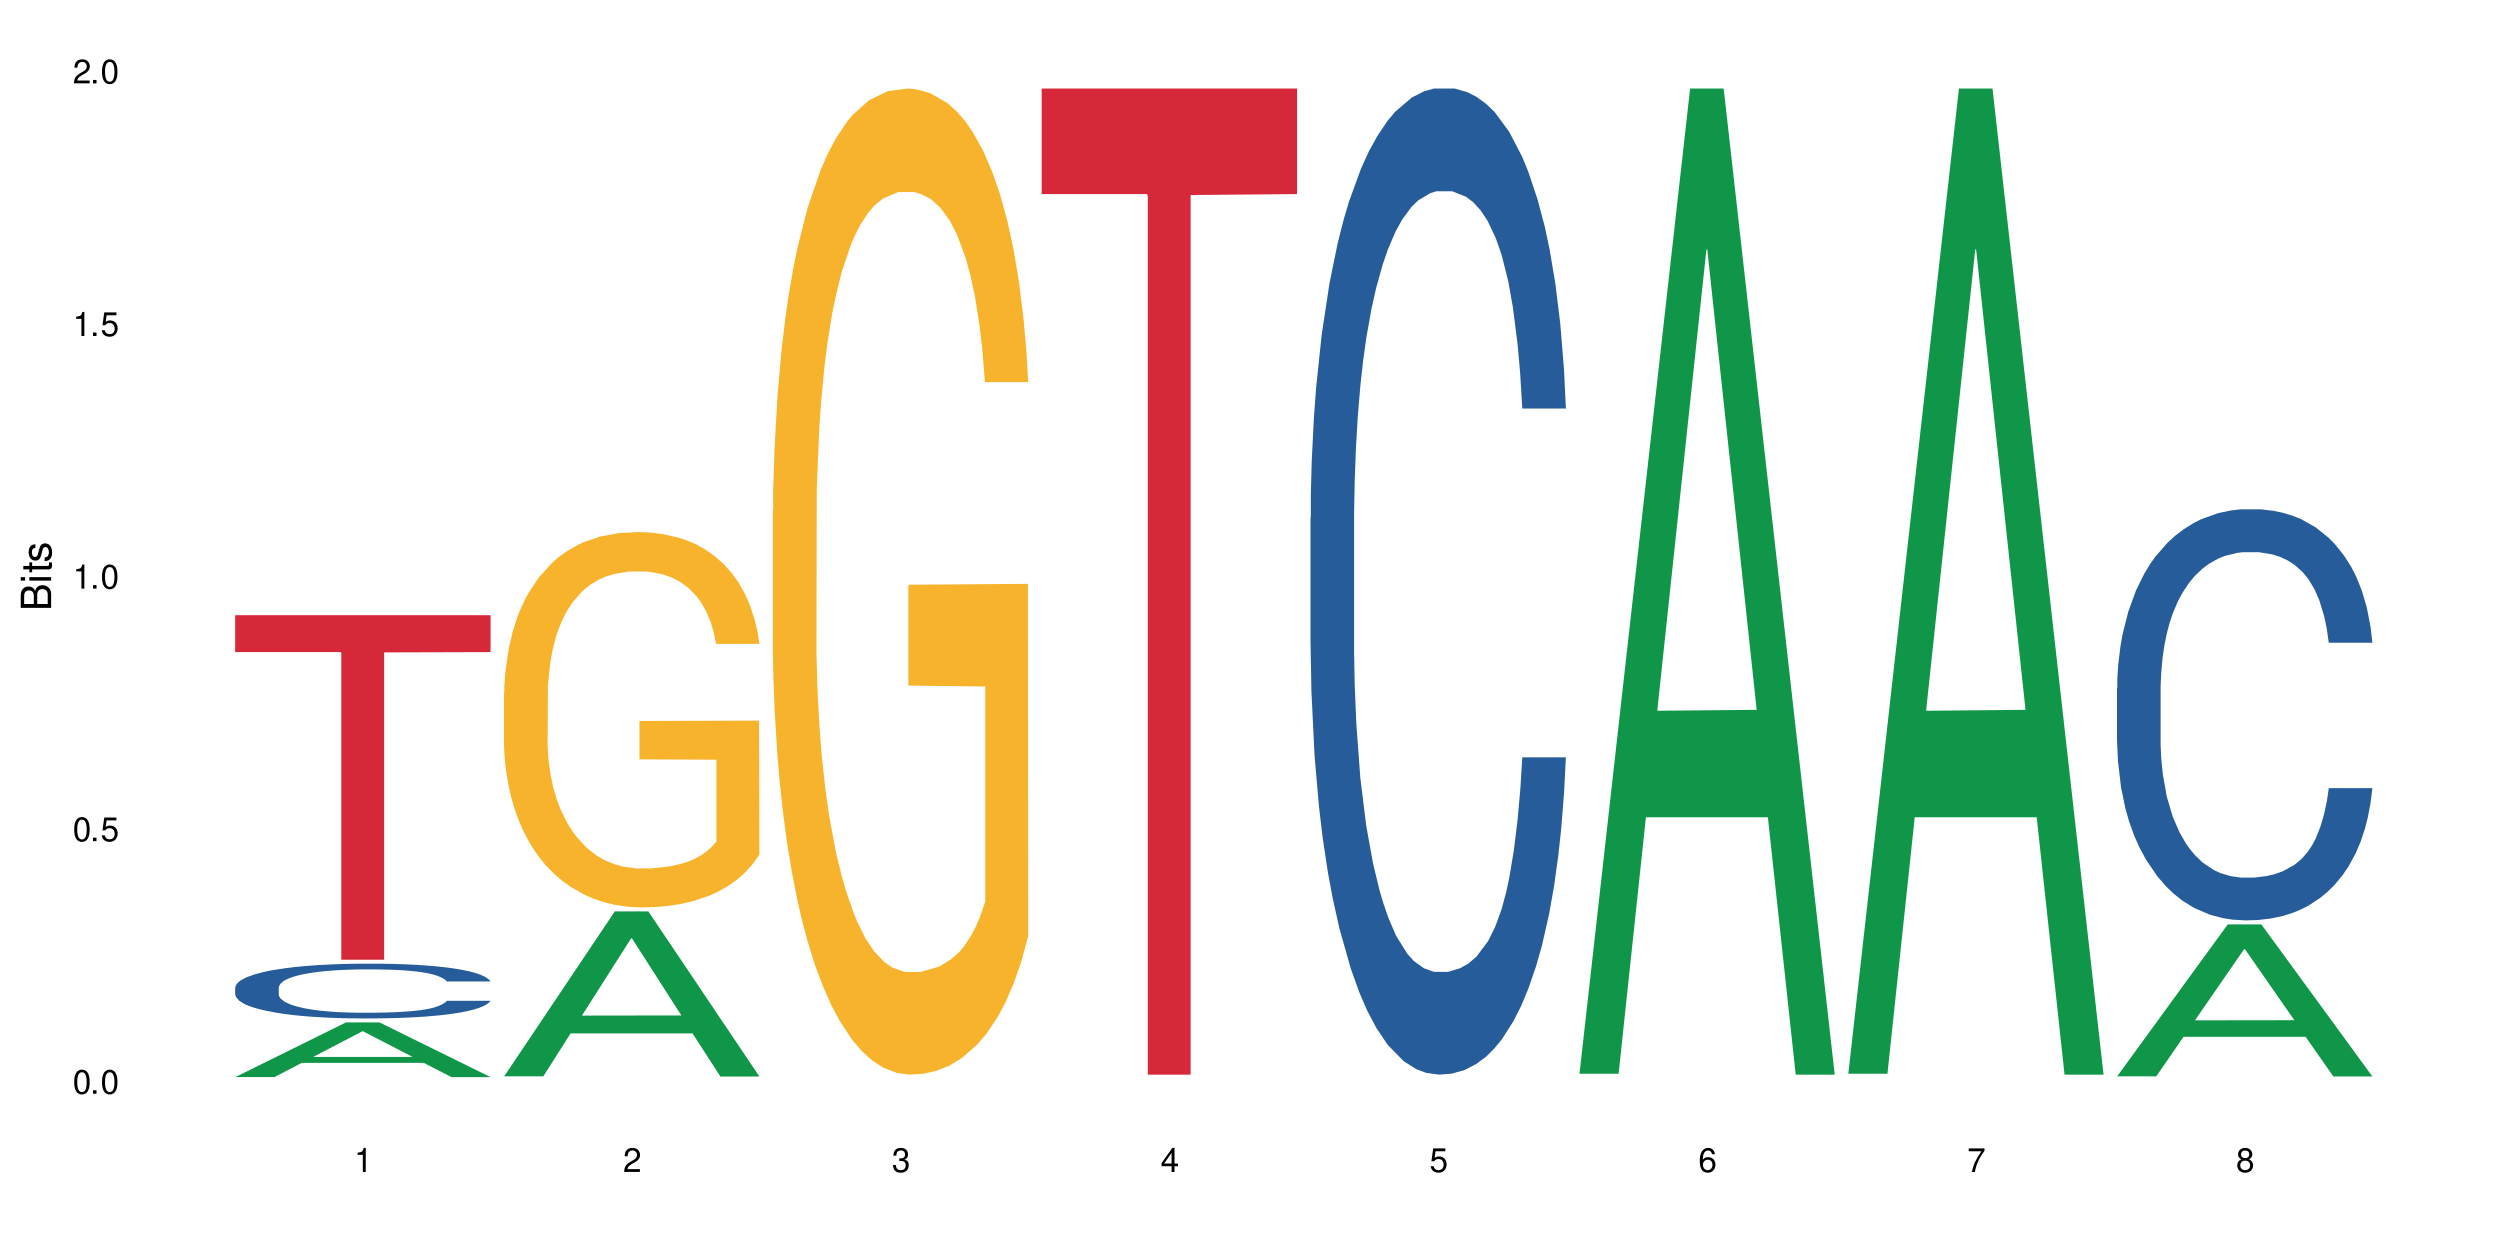<?xml version="1.0" encoding="UTF-8"?>
<svg xmlns="http://www.w3.org/2000/svg" xmlns:xlink="http://www.w3.org/1999/xlink" width="720" height="360" viewBox="0 0 720 360">
<defs>
<g>
<g id="glyph-0-0">
</g>
<g id="glyph-0-1">
<path d="M 2.641 -6.938 C 2 -6.938 1.422 -6.656 1.078 -6.172 C 0.641 -5.562 0.406 -4.641 0.406 -3.359 C 0.406 -1.016 1.188 0.219 2.641 0.219 C 4.078 0.219 4.859 -1.016 4.859 -3.297 C 4.859 -4.641 4.656 -5.547 4.203 -6.172 C 3.844 -6.656 3.281 -6.938 2.641 -6.938 Z M 2.641 -6.188 C 3.547 -6.188 4 -5.25 4 -3.375 C 4 -1.406 3.562 -0.484 2.625 -0.484 C 1.734 -0.484 1.281 -1.438 1.281 -3.344 C 1.281 -5.25 1.734 -6.188 2.641 -6.188 Z M 2.641 -6.188 "/>
</g>
<g id="glyph-0-2">
<path d="M 1.828 -1 L 0.828 -1 L 0.828 0 L 1.828 0 Z M 1.828 -1 "/>
</g>
<g id="glyph-0-3">
<path d="M 4.562 -6.797 L 1.062 -6.797 L 0.547 -3.094 L 1.328 -3.094 C 1.719 -3.562 2.047 -3.734 2.578 -3.734 C 3.484 -3.734 4.062 -3.109 4.062 -2.094 C 4.062 -1.125 3.484 -0.531 2.578 -0.531 C 1.828 -0.531 1.375 -0.906 1.188 -1.672 L 0.328 -1.672 C 0.453 -1.109 0.547 -0.844 0.75 -0.594 C 1.125 -0.078 1.828 0.219 2.594 0.219 C 3.969 0.219 4.922 -0.781 4.922 -2.219 C 4.922 -3.562 4.031 -4.484 2.719 -4.484 C 2.25 -4.484 1.859 -4.359 1.469 -4.062 L 1.734 -5.969 L 4.562 -5.969 Z M 4.562 -6.797 "/>
</g>
<g id="glyph-0-4">
<path d="M 2.484 -4.938 L 2.484 0 L 3.328 0 L 3.328 -6.938 L 2.766 -6.938 C 2.469 -5.875 2.281 -5.734 0.984 -5.562 L 0.984 -4.938 Z M 2.484 -4.938 "/>
</g>
<g id="glyph-0-5">
<path d="M 4.859 -0.828 L 1.281 -0.828 C 1.359 -1.406 1.672 -1.781 2.5 -2.281 L 3.469 -2.828 C 4.406 -3.344 4.906 -4.062 4.906 -4.906 C 4.906 -5.484 4.672 -6.031 4.266 -6.406 C 3.859 -6.766 3.375 -6.938 2.719 -6.938 C 1.859 -6.938 1.219 -6.625 0.844 -6.031 C 0.609 -5.672 0.5 -5.234 0.484 -4.531 L 1.328 -4.531 C 1.359 -5.016 1.406 -5.281 1.531 -5.516 C 1.75 -5.938 2.188 -6.203 2.703 -6.203 C 3.469 -6.203 4.031 -5.641 4.031 -4.891 C 4.031 -4.344 3.719 -3.859 3.125 -3.516 L 2.234 -3 C 0.812 -2.172 0.406 -1.531 0.328 -0.016 L 4.859 -0.016 Z M 4.859 -0.828 "/>
</g>
<g id="glyph-0-6">
<path d="M 2.125 -3.188 L 2.578 -3.188 C 3.5 -3.188 3.984 -2.766 3.984 -1.922 C 3.984 -1.062 3.469 -0.531 2.594 -0.531 C 1.656 -0.531 1.203 -1 1.156 -2.016 L 0.312 -2.016 C 0.344 -1.453 0.438 -1.094 0.609 -0.781 C 0.953 -0.109 1.625 0.219 2.547 0.219 C 3.953 0.219 4.859 -0.625 4.859 -1.938 C 4.859 -2.828 4.516 -3.297 3.703 -3.594 C 4.344 -3.844 4.656 -4.328 4.656 -5.031 C 4.656 -6.219 3.875 -6.938 2.578 -6.938 C 1.203 -6.938 0.484 -6.172 0.453 -4.703 L 1.297 -4.703 C 1.312 -5.125 1.344 -5.359 1.453 -5.578 C 1.641 -5.969 2.062 -6.203 2.594 -6.203 C 3.344 -6.203 3.797 -5.75 3.797 -5 C 3.797 -4.516 3.609 -4.219 3.25 -4.047 C 3.016 -3.953 2.703 -3.922 2.125 -3.906 Z M 2.125 -3.188 "/>
</g>
<g id="glyph-0-7">
<path d="M 3.141 -1.672 L 3.141 0 L 3.984 0 L 3.984 -1.672 L 4.984 -1.672 L 4.984 -2.438 L 3.984 -2.438 L 3.984 -6.938 L 3.359 -6.938 L 0.266 -2.578 L 0.266 -1.672 Z M 3.141 -2.438 L 1 -2.438 L 3.141 -5.5 Z M 3.141 -2.438 "/>
</g>
<g id="glyph-0-8">
<path d="M 4.781 -5.125 C 4.609 -6.266 3.891 -6.938 2.844 -6.938 C 2.094 -6.938 1.422 -6.578 1.031 -5.953 C 0.594 -5.266 0.406 -4.422 0.406 -3.172 C 0.406 -2 0.578 -1.25 0.984 -0.641 C 1.359 -0.078 1.953 0.219 2.703 0.219 C 3.984 0.219 4.922 -0.75 4.922 -2.094 C 4.922 -3.375 4.062 -4.281 2.844 -4.281 C 2.172 -4.281 1.641 -4.031 1.281 -3.516 C 1.281 -5.234 1.828 -6.188 2.797 -6.188 C 3.391 -6.188 3.797 -5.797 3.938 -5.125 Z M 2.734 -3.531 C 3.547 -3.531 4.062 -2.953 4.062 -2.031 C 4.062 -1.156 3.484 -0.531 2.703 -0.531 C 1.922 -0.531 1.328 -1.188 1.328 -2.078 C 1.328 -2.938 1.906 -3.531 2.734 -3.531 Z M 2.734 -3.531 "/>
</g>
<g id="glyph-0-9">
<path d="M 4.984 -6.797 L 0.438 -6.797 L 0.438 -5.969 L 4.109 -5.969 C 2.5 -3.656 1.828 -2.234 1.328 0 L 2.219 0 C 2.594 -2.172 3.453 -4.047 4.984 -6.094 Z M 4.984 -6.797 "/>
</g>
<g id="glyph-0-10">
<path d="M 3.75 -3.656 C 4.469 -4.094 4.688 -4.438 4.688 -5.078 C 4.688 -6.172 3.844 -6.938 2.641 -6.938 C 1.438 -6.938 0.594 -6.172 0.594 -5.094 C 0.594 -4.438 0.812 -4.094 1.516 -3.656 C 0.734 -3.266 0.359 -2.703 0.359 -1.922 C 0.359 -0.656 1.281 0.219 2.641 0.219 C 3.984 0.219 4.922 -0.656 4.922 -1.922 C 4.922 -2.703 4.531 -3.266 3.75 -3.656 Z M 2.641 -6.188 C 3.359 -6.188 3.812 -5.75 3.812 -5.062 C 3.812 -4.406 3.344 -3.984 2.641 -3.984 C 1.922 -3.984 1.453 -4.406 1.453 -5.078 C 1.453 -5.75 1.922 -6.188 2.641 -6.188 Z M 2.641 -3.266 C 3.484 -3.266 4.062 -2.719 4.062 -1.906 C 4.062 -1.078 3.484 -0.531 2.625 -0.531 C 1.797 -0.531 1.219 -1.094 1.219 -1.906 C 1.219 -2.719 1.781 -3.266 2.641 -3.266 Z M 2.641 -3.266 "/>
</g>
<g id="glyph-1-0">
</g>
<g id="glyph-1-1">
<path d="M 0 -0.953 L 0 -4.891 C 0 -5.719 -0.234 -6.344 -0.734 -6.797 C -1.188 -7.234 -1.812 -7.469 -2.5 -7.469 C -3.547 -7.469 -4.188 -7 -4.625 -5.875 C -4.984 -6.688 -5.625 -7.094 -6.531 -7.094 C -7.172 -7.094 -7.734 -6.859 -8.141 -6.391 C -8.562 -5.922 -8.75 -5.344 -8.75 -4.5 L -8.75 -0.953 Z M -4.984 -2.062 L -7.766 -2.062 L -7.766 -4.219 C -7.766 -4.844 -7.688 -5.203 -7.453 -5.5 C -7.219 -5.812 -6.859 -5.969 -6.375 -5.969 C -5.891 -5.969 -5.531 -5.812 -5.297 -5.5 C -5.062 -5.203 -4.984 -4.844 -4.984 -4.219 Z M -0.984 -2.062 L -4 -2.062 L -4 -4.781 C -4 -5.766 -3.438 -6.359 -2.484 -6.359 C -1.547 -6.359 -0.984 -5.766 -0.984 -4.781 Z M -0.984 -2.062 "/>
</g>
<g id="glyph-1-2">
<path d="M -6.281 -1.797 L -6.281 -0.797 L 0 -0.797 L 0 -1.797 Z M -8.75 -1.797 L -8.75 -0.797 L -7.484 -0.797 L -7.484 -1.797 Z M -8.75 -1.797 "/>
</g>
<g id="glyph-1-3">
<path d="M -6.281 -3.047 L -6.281 -2.016 L -8.016 -2.016 L -8.016 -1.016 L -6.281 -1.016 L -6.281 -0.172 L -5.469 -0.172 L -5.469 -1.016 L -0.719 -1.016 C -0.078 -1.016 0.281 -1.453 0.281 -2.234 C 0.281 -2.5 0.25 -2.719 0.188 -3.047 L -0.641 -3.047 C -0.609 -2.906 -0.594 -2.766 -0.594 -2.562 C -0.594 -2.141 -0.719 -2.016 -1.156 -2.016 L -5.469 -2.016 L -5.469 -3.047 Z M -6.281 -3.047 "/>
</g>
<g id="glyph-1-4">
<path d="M -4.531 -5.25 C -5.766 -5.25 -6.469 -4.422 -6.469 -2.969 C -6.469 -1.516 -5.719 -0.562 -4.547 -0.562 C -3.562 -0.562 -3.094 -1.062 -2.734 -2.562 L -2.516 -3.484 C -2.344 -4.188 -2.094 -4.469 -1.641 -4.469 C -1.047 -4.469 -0.641 -3.875 -0.641 -3 C -0.641 -2.453 -0.797 -2 -1.062 -1.75 C -1.25 -1.594 -1.422 -1.531 -1.875 -1.469 L -1.875 -0.406 C -0.422 -0.453 0.281 -1.266 0.281 -2.922 C 0.281 -4.5 -0.5 -5.516 -1.719 -5.516 C -2.656 -5.516 -3.172 -4.984 -3.469 -3.734 L -3.703 -2.766 C -3.891 -1.953 -4.156 -1.609 -4.594 -1.609 C -5.188 -1.609 -5.547 -2.125 -5.547 -2.938 C -5.547 -3.75 -5.203 -4.172 -4.531 -4.203 Z M -4.531 -5.25 "/>
</g>
</g>
</defs>
<rect x="-72" y="-36" width="864" height="432" fill="rgb(100%, 100%, 100%)" fill-opacity="1"/>
<path fill-rule="nonzero" fill="rgb(6.275%, 58.824%, 28.235%)" fill-opacity="1" d="M 67.73 310.203 L 67.809 310.188 L 99.637 294.457 L 109.301 294.457 L 141.281 310.219 L 130.047 310.219 L 122.031 306.102 L 86.906 306.102 L 79.047 310.203 L 67.73 310.203 L 90.285 304.402 L 118.809 304.387 L 104.586 297.031 L 104.43 297.016 L 104.27 297.059 L 90.207 304.387 L 90.285 304.402 Z M 67.73 310.203 "/>
<path fill-rule="nonzero" fill="rgb(14.51%, 36.078%, 60%)" fill-opacity="1" d="M 67.73 284.406 L 67.82 284.391 L 67.82 284.047 L 68.09 283.5 L 68.719 282.809 L 69.344 282.332 L 70.961 281.48 L 73.203 280.66 L 75.535 280.027 L 77.238 279.652 L 78.766 279.363 L 82.262 278.832 L 84.504 278.559 L 86.926 278.312 L 89.887 278.066 L 92.039 277.922 L 96.883 277.691 L 100.469 277.59 L 103.25 277.547 L 109.262 277.547 L 112.848 277.605 L 115.449 277.68 L 118.32 277.793 L 120.742 277.922 L 124.957 278.238 L 128.727 278.645 L 130.43 278.875 L 133.121 279.32 L 135.184 279.754 L 136.617 280.129 L 138.234 280.66 L 139.668 281.309 L 140.746 282.043 L 141.281 282.664 L 128.727 282.664 L 128.098 282.086 L 127.379 281.641 L 126.035 281.051 L 124.688 280.633 L 122.805 280.215 L 121.102 279.941 L 118.77 279.668 L 116.707 279.492 L 114.555 279.363 L 112.488 279.277 L 108.543 279.191 L 103.969 279.191 L 102.266 279.219 L 98.766 279.336 L 96.883 279.438 L 94.191 279.637 L 92.309 279.824 L 90.066 280.113 L 88.539 280.359 L 86.656 280.73 L 85.312 281.062 L 83.785 281.539 L 82.891 281.898 L 82.082 282.305 L 81.363 282.777 L 80.828 283.281 L 80.469 283.816 L 80.289 284.336 L 80.289 286.566 L 80.469 287.086 L 80.918 287.691 L 82.082 288.57 L 83.785 289.336 L 85.762 289.941 L 87.645 290.371 L 88.719 290.574 L 90.156 290.805 L 92.398 291.094 L 95.629 291.379 L 97.512 291.496 L 100.383 291.609 L 103.34 291.668 L 107.289 291.668 L 110.785 291.609 L 113.117 291.539 L 115.539 291.422 L 118.859 291.18 L 120.922 290.949 L 122.715 290.676 L 124.062 290.402 L 124.957 290.172 L 126.305 289.723 L 127.379 289.234 L 128.188 288.73 L 128.727 288.238 L 141.281 288.238 L 140.746 288.816 L 139.938 289.379 L 139.129 289.797 L 137.875 290.301 L 136.441 290.746 L 134.375 291.25 L 132.672 291.582 L 130.43 291.941 L 128.367 292.215 L 126.125 292.461 L 122.805 292.75 L 120.652 292.895 L 118.32 293.023 L 115.539 293.137 L 112.043 293.238 L 108.273 293.297 L 104.777 293.312 L 101.008 293.281 L 98.227 293.227 L 94.551 293.094 L 89.977 292.836 L 86.656 292.562 L 84.055 292.289 L 81.812 292 L 79.301 291.609 L 76.074 290.977 L 74.098 290.488 L 72.754 290.082 L 71.23 289.523 L 70.152 289.016 L 68.898 288.211 L 68 287.188 L 67.73 286.395 Z M 67.73 284.406 "/>
<path fill-rule="nonzero" fill="rgb(83.922%, 15.686%, 22.353%)" fill-opacity="1" d="M 67.73 177.18 L 141.281 177.18 L 141.281 187.801 L 110.629 187.895 L 110.629 276.402 L 98.297 276.402 L 98.297 187.988 L 98.117 187.801 L 67.73 187.801 Z M 67.73 177.18 "/>
<path fill-rule="nonzero" fill="rgb(6.275%, 58.824%, 28.235%)" fill-opacity="1" d="M 145.156 309.992 L 145.234 309.945 L 177.059 262.484 L 186.723 262.484 L 218.707 310.035 L 207.469 310.035 L 199.453 297.625 L 164.328 297.625 L 156.469 309.992 L 145.156 309.992 L 167.707 292.488 L 196.23 292.445 L 182.008 270.254 L 181.852 270.211 L 181.695 270.344 L 167.629 292.445 L 167.707 292.488 Z M 145.156 309.992 "/>
<path fill-rule="nonzero" fill="rgb(96.863%, 70.196%, 16.863%)" fill-opacity="1" d="M 145.156 199.543 L 145.242 199.441 L 145.242 197.469 L 145.602 193.027 L 146.5 186.906 L 147.664 181.871 L 148.922 177.922 L 149.73 175.848 L 151.074 172.887 L 152.242 170.715 L 155.199 166.273 L 158.969 162.125 L 161.031 160.348 L 163.363 158.672 L 166.684 156.797 L 168.207 156.105 L 172.871 154.523 L 178.164 153.539 L 183.992 153.242 L 186.684 153.34 L 190.363 153.734 L 195.387 154.82 L 198.254 155.809 L 200.496 156.797 L 202.828 158.078 L 205.699 160.055 L 208.391 162.422 L 210.543 164.793 L 212.695 167.754 L 214.492 170.914 L 216.016 174.367 L 217.359 178.516 L 218.168 181.969 L 218.707 185.426 L 206.238 185.426 L 205.52 181.969 L 204.715 179.305 L 203.367 176.047 L 202.023 173.676 L 200.676 171.801 L 198.164 169.234 L 196.012 167.656 L 193.32 166.273 L 190.723 165.383 L 187.762 164.793 L 185.969 164.594 L 181.211 164.594 L 176.906 165.285 L 174.395 166.074 L 172.602 166.863 L 170.09 168.348 L 168.566 169.531 L 167.668 170.32 L 164.977 173.379 L 163.184 176.145 L 162.195 178.02 L 160.941 180.98 L 160.043 183.648 L 159.059 187.598 L 158.52 190.559 L 157.801 197.27 L 157.711 215.043 L 157.98 218.793 L 158.52 222.84 L 159.238 226.395 L 160.312 230.145 L 161.391 233.008 L 163.273 236.859 L 164.887 239.426 L 166.145 241.105 L 168.566 243.77 L 169.551 244.656 L 171.883 246.434 L 174.305 247.816 L 177.266 249 L 179.508 249.594 L 183.098 250.09 L 187.672 250.09 L 193.055 249.496 L 196.461 248.707 L 198.793 247.914 L 200.32 247.227 L 202.203 246.141 L 203.547 245.152 L 204.805 244.066 L 206.328 242.387 L 206.328 218.793 L 184.172 218.695 L 184.172 207.637 L 218.617 207.539 L 218.707 246.141 L 216.824 248.805 L 214.492 251.371 L 212.25 253.348 L 209.918 255.023 L 206.598 256.898 L 203.906 258.086 L 199.781 259.465 L 196.012 260.355 L 192.066 260.949 L 188.566 261.242 L 184.441 261.344 L 180.766 261.145 L 176.816 260.551 L 173.68 259.762 L 170.809 258.777 L 167.938 257.492 L 164.352 255.418 L 162.016 253.742 L 159.594 251.668 L 157.172 249.199 L 155.02 246.535 L 153.586 244.461 L 152.152 242.09 L 150.625 239.129 L 149.191 235.773 L 148.113 232.711 L 147.129 229.258 L 146.41 226 L 145.691 221.559 L 145.332 218.004 L 145.156 214.941 Z M 145.156 199.543 "/>
<path fill-rule="nonzero" fill="rgb(96.863%, 70.196%, 16.863%)" fill-opacity="1" d="M 222.578 147.137 L 222.668 146.879 L 222.668 141.691 L 223.027 130.02 L 223.922 113.941 L 225.09 100.715 L 226.344 90.34 L 227.152 84.895 L 228.496 77.113 L 229.664 71.406 L 232.625 59.734 L 236.391 48.844 L 238.453 44.172 L 240.785 39.766 L 244.105 34.836 L 245.629 33.02 L 250.293 28.871 L 255.586 26.277 L 261.418 25.5 L 264.109 25.758 L 267.785 26.797 L 272.809 29.648 L 275.68 32.242 L 277.922 34.836 L 280.254 38.207 L 283.125 43.395 L 285.816 49.621 L 287.969 55.844 L 290.121 63.625 L 291.914 71.926 L 293.438 81.004 L 294.785 91.895 L 295.59 100.973 L 296.129 110.051 L 283.66 110.051 L 282.945 100.973 L 282.137 93.969 L 280.793 85.41 L 279.445 79.188 L 278.102 74.258 L 275.59 67.516 L 273.438 63.367 L 270.746 59.734 L 268.145 57.402 L 265.184 55.844 L 263.391 55.324 L 258.637 55.324 L 254.332 57.141 L 251.82 59.215 L 250.023 61.293 L 247.512 65.18 L 245.988 68.293 L 245.094 70.367 L 242.402 78.41 L 240.605 85.672 L 239.621 90.598 L 238.363 98.379 L 237.469 105.383 L 236.48 115.758 L 235.941 123.535 L 235.227 141.172 L 235.137 187.855 L 235.406 197.711 L 235.941 208.348 L 236.66 217.684 L 237.738 227.539 L 238.812 235.059 L 240.695 245.176 L 242.312 251.918 L 243.566 256.328 L 245.988 263.328 L 246.977 265.664 L 249.309 270.332 L 251.73 273.965 L 254.691 277.074 L 256.934 278.633 L 260.52 279.93 L 265.094 279.93 L 270.477 278.371 L 273.887 276.297 L 276.219 274.223 L 277.742 272.406 L 279.625 269.555 L 280.973 266.961 L 282.227 264.109 L 283.75 259.699 L 283.75 197.711 L 261.598 197.453 L 261.598 168.406 L 296.039 168.145 L 296.129 269.555 L 294.246 276.559 L 291.914 283.301 L 289.672 288.488 L 287.34 292.895 L 284.02 297.824 L 281.328 300.938 L 277.203 304.566 L 273.438 306.902 L 269.488 308.457 L 265.992 309.234 L 261.867 309.496 L 258.188 308.977 L 254.242 307.422 L 251.102 305.344 L 248.23 302.75 L 245.359 299.379 L 241.773 293.934 L 239.441 289.523 L 237.02 284.078 L 234.598 277.594 L 232.445 270.59 L 231.008 265.145 L 229.574 258.922 L 228.051 251.141 L 226.613 242.32 L 225.539 234.281 L 224.551 225.203 L 223.832 216.645 L 223.117 204.977 L 222.758 195.637 L 222.578 187.598 Z M 222.578 147.137 "/>
<path fill-rule="nonzero" fill="rgb(83.922%, 15.686%, 22.353%)" fill-opacity="1" d="M 300 25.5 L 373.555 25.5 L 373.555 55.898 L 342.898 56.168 L 342.898 309.496 L 330.566 309.496 L 330.566 56.434 L 330.387 55.898 L 300 55.898 Z M 300 25.5 "/>
<path fill-rule="nonzero" fill="rgb(14.51%, 36.078%, 60%)" fill-opacity="1" d="M 377.426 149.066 L 377.516 148.809 L 377.516 142.578 L 377.781 132.711 L 378.41 120.25 L 379.039 111.684 L 380.652 96.367 L 382.895 81.57 L 385.227 70.148 L 386.934 63.402 L 388.457 58.207 L 391.957 48.605 L 394.199 43.672 L 396.621 39.258 L 399.578 34.844 L 401.734 32.25 L 406.574 28.098 L 410.164 26.277 L 412.945 25.5 L 418.953 25.5 L 422.543 26.539 L 425.145 27.836 L 428.016 29.914 L 430.438 32.25 L 434.652 37.961 L 438.418 45.23 L 440.125 49.383 L 442.812 57.43 L 444.879 65.219 L 446.312 71.969 L 447.926 81.57 L 449.363 93.254 L 450.438 106.492 L 450.977 117.656 L 438.418 117.656 L 437.789 107.273 L 437.074 99.223 L 435.727 88.582 L 434.383 81.055 L 432.5 73.523 L 430.793 68.594 L 428.461 63.66 L 426.398 60.547 L 424.246 58.207 L 422.184 56.652 L 418.238 55.094 L 413.664 55.094 L 411.957 55.613 L 408.461 57.691 L 406.574 59.508 L 403.887 63.141 L 402 66.516 L 399.758 71.707 L 398.234 76.121 L 396.352 82.871 L 395.004 88.84 L 393.48 97.406 L 392.582 103.898 L 391.777 111.164 L 391.059 119.734 L 390.52 128.816 L 390.16 138.422 L 389.98 147.77 L 389.98 188.004 L 390.16 197.352 L 390.609 208.254 L 391.777 224.09 L 393.48 237.848 L 395.453 248.75 L 397.336 256.539 L 398.414 260.172 L 399.848 264.324 L 402.09 269.52 L 405.32 274.711 L 407.203 276.785 L 410.074 278.863 L 413.035 279.902 L 416.98 279.902 L 420.48 278.863 L 422.812 277.566 L 425.234 275.488 L 428.551 271.074 L 430.613 266.922 L 432.41 261.988 L 433.754 257.059 L 434.652 252.902 L 435.996 244.855 L 437.074 236.031 L 437.879 226.945 L 438.418 218.117 L 450.977 218.117 L 450.438 228.504 L 449.633 238.625 L 448.824 246.156 L 447.566 255.238 L 446.133 263.289 L 444.07 272.375 L 442.367 278.344 L 440.125 284.832 L 438.059 289.766 L 435.816 294.18 L 432.5 299.371 L 430.348 301.969 L 428.016 304.305 L 425.234 306.379 L 421.734 308.195 L 417.969 309.234 L 414.469 309.496 L 410.703 308.977 L 407.922 307.938 L 404.242 305.602 L 399.668 300.93 L 396.352 295.996 L 393.75 291.062 L 391.508 285.871 L 388.996 278.863 L 385.766 267.441 L 383.793 258.613 L 382.449 251.348 L 380.922 241.223 L 379.848 232.137 L 378.59 217.598 L 377.695 199.168 L 377.426 184.891 Z M 377.426 149.066 "/>
<path fill-rule="nonzero" fill="rgb(6.275%, 58.824%, 28.235%)" fill-opacity="1" d="M 454.848 309.23 L 454.926 308.961 L 486.75 25.5 L 496.418 25.5 L 528.398 309.496 L 517.164 309.496 L 509.148 235.363 L 474.023 235.363 L 466.164 309.23 L 454.848 309.23 L 477.402 204.695 L 505.926 204.43 L 491.703 71.898 L 491.547 71.633 L 491.387 72.434 L 477.32 204.43 L 477.402 204.695 Z M 454.848 309.23 "/>
<path fill-rule="nonzero" fill="rgb(6.275%, 58.824%, 28.235%)" fill-opacity="1" d="M 532.27 309.23 L 532.352 308.961 L 564.176 25.5 L 573.84 25.5 L 605.824 309.496 L 594.586 309.496 L 586.57 235.363 L 551.445 235.363 L 543.586 309.23 L 532.27 309.23 L 554.824 204.695 L 583.348 204.43 L 569.125 71.898 L 568.969 71.633 L 568.812 72.434 L 554.746 204.43 L 554.824 204.695 Z M 532.27 309.23 "/>
<path fill-rule="nonzero" fill="rgb(6.275%, 58.824%, 28.235%)" fill-opacity="1" d="M 609.695 309.98 L 609.773 309.941 L 641.598 266.223 L 651.266 266.223 L 683.246 310.023 L 672.008 310.023 L 663.996 298.59 L 628.867 298.59 L 621.012 309.98 L 609.695 309.98 L 632.246 293.859 L 660.773 293.82 L 646.551 273.379 L 646.391 273.336 L 646.234 273.461 L 632.168 293.82 L 632.246 293.859 Z M 609.695 309.98 "/>
<path fill-rule="nonzero" fill="rgb(14.51%, 36.078%, 60%)" fill-opacity="1" d="M 609.695 198.203 L 609.785 198.094 L 609.785 195.496 L 610.055 191.387 L 610.68 186.191 L 611.309 182.621 L 612.922 176.234 L 615.164 170.066 L 617.5 165.309 L 619.203 162.492 L 620.727 160.328 L 624.227 156.324 L 626.469 154.27 L 628.891 152.43 L 631.852 150.59 L 634.004 149.508 L 638.848 147.777 L 642.434 147.02 L 645.215 146.695 L 651.223 146.695 L 654.812 147.129 L 657.414 147.668 L 660.285 148.535 L 662.707 149.508 L 666.922 151.891 L 670.688 154.918 L 672.395 156.648 L 675.086 160.004 L 677.148 163.25 L 678.582 166.062 L 680.195 170.066 L 681.633 174.938 L 682.707 180.457 L 683.246 185.109 L 670.688 185.109 L 670.062 180.781 L 669.344 177.426 L 667.996 172.988 L 666.652 169.852 L 664.77 166.715 L 663.066 164.656 L 660.734 162.602 L 658.668 161.305 L 656.516 160.328 L 654.453 159.68 L 650.508 159.031 L 645.934 159.031 L 644.227 159.246 L 640.73 160.113 L 638.848 160.871 L 636.156 162.387 L 634.273 163.793 L 632.027 165.957 L 630.504 167.797 L 628.621 170.609 L 627.273 173.098 L 625.75 176.668 L 624.852 179.375 L 624.047 182.402 L 623.328 185.977 L 622.789 189.762 L 622.43 193.766 L 622.254 197.66 L 622.254 214.434 L 622.43 218.332 L 622.879 222.875 L 624.047 229.477 L 625.75 235.211 L 627.723 239.754 L 629.605 243.004 L 630.684 244.516 L 632.117 246.25 L 634.363 248.414 L 637.59 250.578 L 639.473 251.441 L 642.344 252.309 L 645.305 252.742 L 649.25 252.742 L 652.75 252.309 L 655.082 251.766 L 657.504 250.902 L 660.82 249.062 L 662.887 247.332 L 664.68 245.273 L 666.023 243.219 L 666.922 241.488 L 668.266 238.133 L 669.344 234.453 L 670.152 230.668 L 670.688 226.988 L 683.246 226.988 L 682.707 231.316 L 681.902 235.535 L 681.094 238.672 L 679.84 242.461 L 678.402 245.816 L 676.34 249.602 L 674.637 252.094 L 672.395 254.797 L 670.332 256.852 L 668.086 258.691 L 664.77 260.855 L 662.617 261.938 L 660.285 262.914 L 657.504 263.777 L 654.004 264.535 L 650.238 264.969 L 646.738 265.078 L 642.973 264.859 L 640.191 264.43 L 636.516 263.453 L 631.941 261.508 L 628.621 259.449 L 626.02 257.395 L 623.777 255.23 L 621.266 252.309 L 618.035 247.547 L 616.062 243.867 L 614.719 240.84 L 613.191 236.617 L 612.117 232.832 L 610.859 226.77 L 609.965 219.086 L 609.695 213.137 Z M 609.695 198.203 "/>
<g fill="rgb(0%, 0%, 0%)" fill-opacity="1">
<use xlink:href="#glyph-0-1" x="20.965" y="314.993"/>
<use xlink:href="#glyph-0-2" x="25.965" y="314.993"/>
<use xlink:href="#glyph-0-1" x="28.965" y="314.993"/>
</g>
<g fill="rgb(0%, 0%, 0%)" fill-opacity="1">
<use xlink:href="#glyph-0-1" x="20.965" y="242.251"/>
<use xlink:href="#glyph-0-2" x="25.965" y="242.251"/>
<use xlink:href="#glyph-0-3" x="28.965" y="242.251"/>
</g>
<g fill="rgb(0%, 0%, 0%)" fill-opacity="1">
<use xlink:href="#glyph-0-4" x="20.965" y="169.509"/>
<use xlink:href="#glyph-0-2" x="25.965" y="169.509"/>
<use xlink:href="#glyph-0-1" x="28.965" y="169.509"/>
</g>
<g fill="rgb(0%, 0%, 0%)" fill-opacity="1">
<use xlink:href="#glyph-0-4" x="20.965" y="96.767"/>
<use xlink:href="#glyph-0-2" x="25.965" y="96.767"/>
<use xlink:href="#glyph-0-3" x="28.965" y="96.767"/>
</g>
<g fill="rgb(0%, 0%, 0%)" fill-opacity="1">
<use xlink:href="#glyph-0-5" x="20.965" y="24.024"/>
<use xlink:href="#glyph-0-2" x="25.965" y="24.024"/>
<use xlink:href="#glyph-0-1" x="28.965" y="24.024"/>
</g>
<g fill="rgb(0%, 0%, 0%)" fill-opacity="1">
<use xlink:href="#glyph-0-4" x="102.008" y="337.532"/>
</g>
<g fill="rgb(0%, 0%, 0%)" fill-opacity="1">
<use xlink:href="#glyph-0-5" x="179.43" y="337.532"/>
</g>
<g fill="rgb(0%, 0%, 0%)" fill-opacity="1">
<use xlink:href="#glyph-0-6" x="256.855" y="337.532"/>
</g>
<g fill="rgb(0%, 0%, 0%)" fill-opacity="1">
<use xlink:href="#glyph-0-7" x="334.277" y="337.532"/>
</g>
<g fill="rgb(0%, 0%, 0%)" fill-opacity="1">
<use xlink:href="#glyph-0-3" x="411.699" y="337.532"/>
</g>
<g fill="rgb(0%, 0%, 0%)" fill-opacity="1">
<use xlink:href="#glyph-0-8" x="489.125" y="337.532"/>
</g>
<g fill="rgb(0%, 0%, 0%)" fill-opacity="1">
<use xlink:href="#glyph-0-9" x="566.547" y="337.532"/>
</g>
<g fill="rgb(0%, 0%, 0%)" fill-opacity="1">
<use xlink:href="#glyph-0-10" x="643.969" y="337.532"/>
</g>
<g fill="rgb(0%, 0%, 0%)" fill-opacity="1">
<use xlink:href="#glyph-1-1" x="14.725" y="176.012"/>
<use xlink:href="#glyph-1-2" x="14.725" y="168.012"/>
<use xlink:href="#glyph-1-3" x="14.725" y="165.012"/>
<use xlink:href="#glyph-1-4" x="14.725" y="162.012"/>
</g>
</svg>
